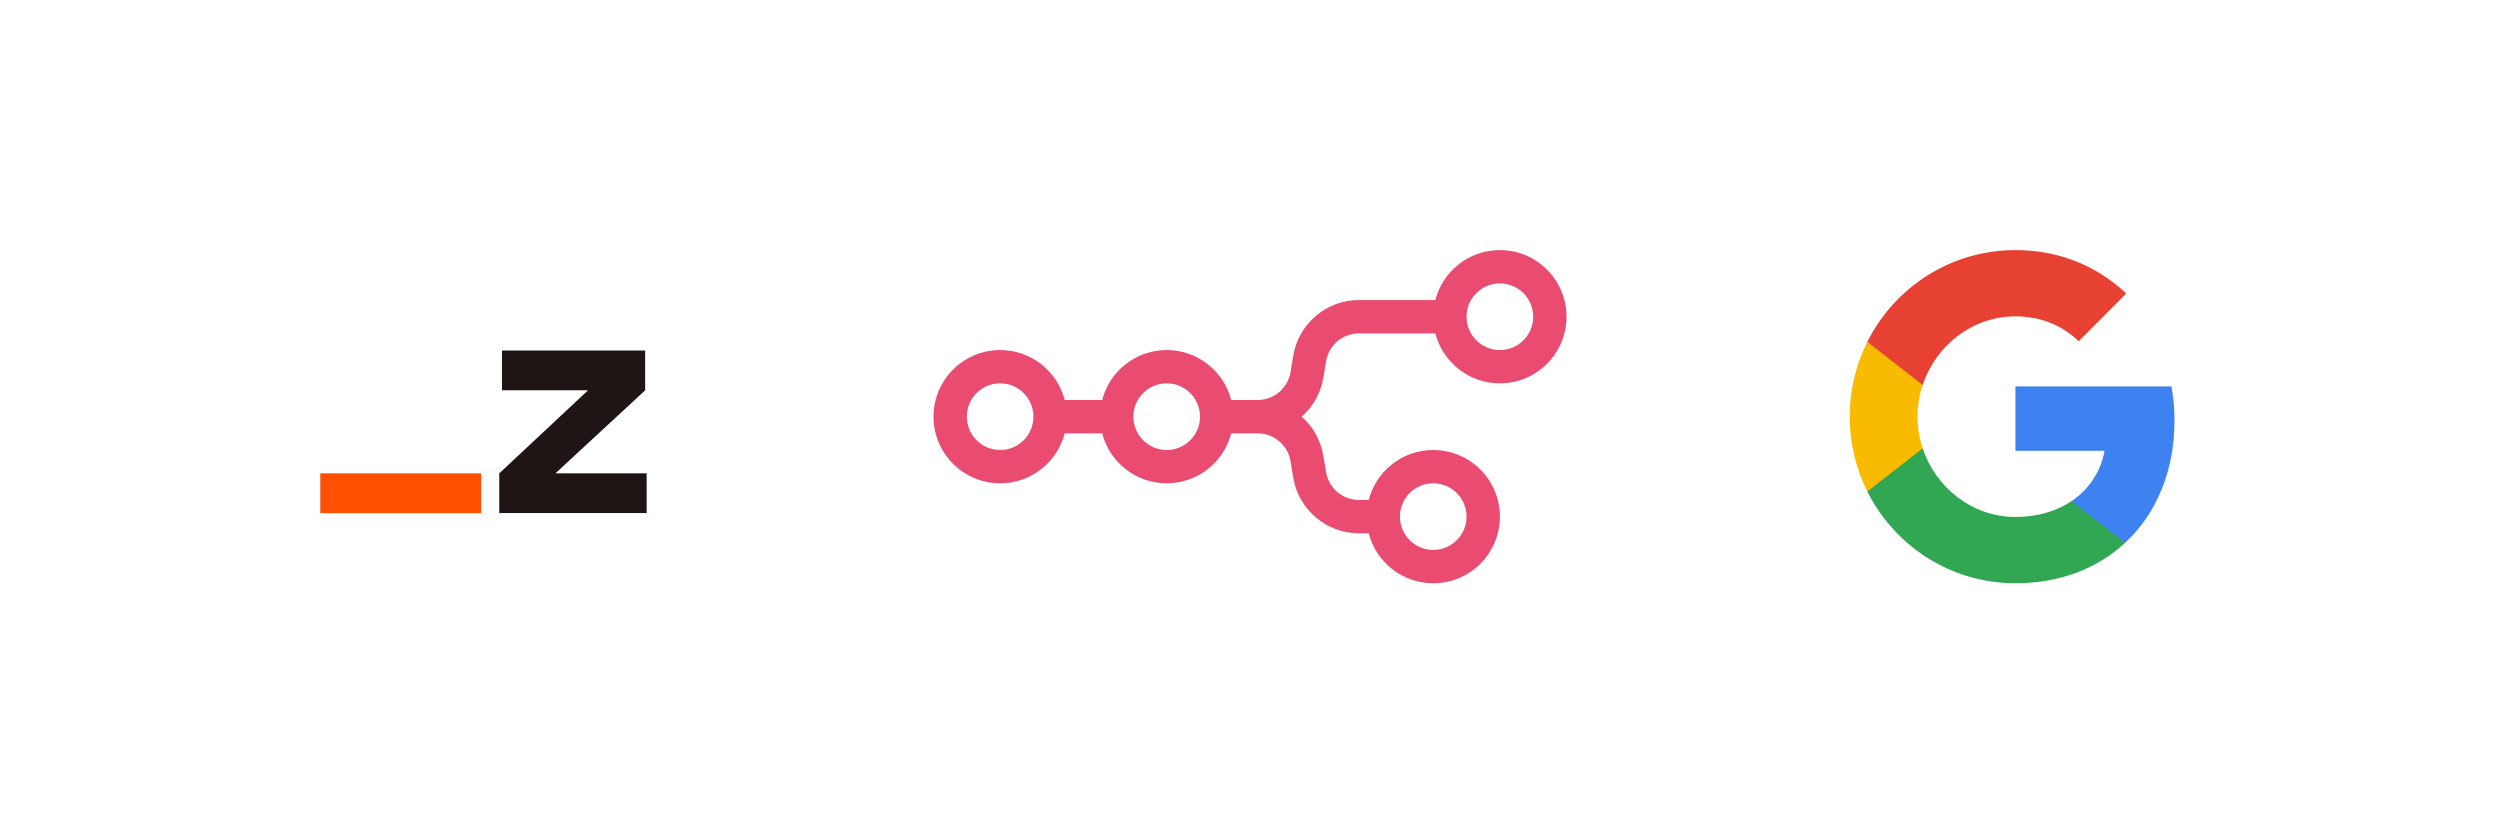 <svg xmlns="http://www.w3.org/2000/svg" xmlns:xlink="http://www.w3.org/1999/xlink" width="300" viewBox="0 0 224.88 75" height="100" preserveAspectRatio="xMidYMid meet"><defs><clipPath id="781fb0b5e9"><path d="M 44 31 L 58.574 31 L 58.574 47 L 44 47 Z M 44 31 " clip-rule="nonzero"></path></clipPath><clipPath id="7436b5f6be"><path d="M 28.59 42 L 44 42 L 44 47 L 28.59 47 Z M 28.59 42 " clip-rule="nonzero"></path></clipPath><clipPath id="237063f22e"><path d="M 181.324 34.719 L 195.645 34.719 L 195.645 48.867 L 181.324 48.867 Z M 181.324 34.719 " clip-rule="nonzero"></path></clipPath><clipPath id="19970813ad"><path d="M 195.645 37.84 C 195.645 36.777 195.551 35.754 195.371 34.773 L 181.328 34.773 L 181.328 40.574 L 189.352 40.574 C 189.008 42.449 187.957 44.035 186.379 45.098 L 186.379 48.859 L 191.195 48.859 C 194.016 46.25 195.645 42.406 195.645 37.84 Z M 195.645 37.84 " clip-rule="evenodd"></path></clipPath><clipPath id="86b62c7e9c"><path d="M 168 40.277 L 191.211 40.277 L 191.211 52.492 L 168 52.492 Z M 168 40.277 " clip-rule="nonzero"></path></clipPath><clipPath id="695ac7251f"><path d="M 181.328 52.492 C 185.352 52.492 188.73 51.148 191.195 48.859 L 186.379 45.098 C 185.043 45.996 183.332 46.527 181.328 46.527 C 177.441 46.527 174.152 43.891 172.98 40.348 L 168 40.348 L 168 44.234 C 170.453 49.133 175.496 52.492 181.328 52.492 Z M 181.328 52.492 " clip-rule="evenodd"></path></clipPath><clipPath id="24eb437089"><path d="M 166.414 30.762 L 173 30.762 L 173 44.238 L 166.414 44.238 Z M 166.414 30.762 " clip-rule="nonzero"></path></clipPath><clipPath id="1ffada8a64"><path d="M 172.98 40.348 C 172.684 39.449 172.516 38.488 172.516 37.5 C 172.516 36.512 172.684 35.551 172.98 34.652 L 172.98 30.766 L 168 30.766 C 166.988 32.793 166.414 35.082 166.414 37.5 C 166.414 39.918 166.988 42.207 168 44.234 Z M 172.98 40.348 " clip-rule="evenodd"></path></clipPath><clipPath id="ef2ac8ca80"><path d="M 168 22.508 L 191.379 22.508 L 191.379 34.719 L 168 34.719 Z M 168 22.508 " clip-rule="nonzero"></path></clipPath><clipPath id="26087540d5"><path d="M 181.328 28.473 C 183.516 28.473 185.48 29.227 187.027 30.711 L 191.305 26.414 C 188.723 23.992 185.348 22.508 181.328 22.508 C 175.496 22.508 170.453 25.867 168 30.766 L 172.98 34.652 C 174.152 31.109 177.441 28.473 181.328 28.473 Z M 181.328 28.473 " clip-rule="evenodd"></path></clipPath><clipPath id="9cc02bd126"><path d="M 83.957 22.508 L 140.926 22.508 L 140.926 52.492 L 83.957 52.492 Z M 83.957 22.508 " clip-rule="nonzero"></path></clipPath></defs><g clip-path="url(#781fb0b5e9)"><path fill="#201515" d="M 49.984 42.598 L 49.973 42.559 L 58.004 35.129 L 58.004 31.547 L 45.117 31.547 L 45.117 35.125 L 52.812 35.125 L 52.828 35.16 L 44.875 42.598 L 44.875 46.176 L 58.137 46.176 L 58.137 42.598 Z M 49.984 42.598 " fill-opacity="1" fill-rule="nonzero"></path></g><g clip-path="url(#7436b5f6be)"><path fill="#ff4f00" d="M 43.25 42.598 L 28.766 42.598 L 28.766 46.184 L 43.25 46.184 Z M 43.25 42.598 " fill-opacity="1" fill-rule="nonzero"></path></g><g clip-path="url(#237063f22e)"><g clip-path="url(#19970813ad)"><path fill="#3e82f1" d="M 173.043 26.445 L 203.93 26.445 L 203.93 57.188 L 173.043 57.188 Z M 173.043 26.445 " fill-opacity="1" fill-rule="nonzero"></path></g></g><g clip-path="url(#86b62c7e9c)"><g clip-path="url(#695ac7251f)"><path fill="#32a753" d="M 159.715 32.02 L 199.484 32.02 L 199.484 60.82 L 159.715 60.82 Z M 159.715 32.02 " fill-opacity="1" fill-rule="nonzero"></path></g></g><g clip-path="url(#24eb437089)"><g clip-path="url(#1ffada8a64)"><path fill="#f9bb00" d="M 158.125 22.438 L 181.266 22.438 L 181.266 52.562 L 158.125 52.562 Z M 158.125 22.438 " fill-opacity="1" fill-rule="nonzero"></path></g></g><g clip-path="url(#ef2ac8ca80)"><g clip-path="url(#26087540d5)"><path fill="#e74133" d="M 159.715 14.18 L 199.59 14.18 L 199.59 42.98 L 159.715 42.98 Z M 159.715 14.18 " fill-opacity="1" fill-rule="nonzero"></path></g></g><g clip-path="url(#9cc02bd126)"><path fill="#ea4b71" d="M 134.93 34.5 C 132.133 34.5 129.785 32.59 129.121 30.004 L 122.246 30.004 C 120.781 30.004 119.531 31.062 119.289 32.512 L 119.043 33.988 C 118.805 35.395 118.098 36.617 117.094 37.5 C 118.098 38.383 118.805 39.609 119.043 41.012 L 119.289 42.488 C 119.527 43.938 120.781 44.996 122.246 44.996 L 123.125 44.996 C 123.789 42.41 126.137 40.5 128.93 40.5 C 132.246 40.5 134.93 43.184 134.93 46.496 C 134.93 49.805 132.246 52.492 128.93 52.492 C 126.137 52.492 123.789 50.582 123.125 47.996 L 122.246 47.996 C 119.316 47.996 116.816 45.875 116.332 42.984 L 116.086 41.504 C 115.844 40.059 114.594 39 113.129 39 L 110.75 39 C 110.086 41.586 107.738 43.496 104.945 43.496 C 102.152 43.496 99.801 41.586 99.137 39 L 95.762 39 C 95.098 41.586 92.746 43.496 89.953 43.496 C 86.645 43.496 83.957 40.812 83.957 37.5 C 83.957 34.188 86.645 31.504 89.953 31.504 C 92.746 31.504 95.098 33.414 95.762 36 L 99.137 36 C 99.801 33.414 102.152 31.504 104.945 31.504 C 107.738 31.504 110.086 33.414 110.75 36 L 113.129 36 C 114.594 36 115.844 34.941 116.086 33.496 L 116.332 32.016 C 116.816 29.125 119.316 27.004 122.246 27.004 L 129.121 27.004 C 129.785 24.418 132.133 22.508 134.93 22.508 C 138.242 22.508 140.926 25.195 140.926 28.504 C 140.926 31.816 138.242 34.5 134.93 34.5 Z M 134.93 31.504 C 136.586 31.504 137.926 30.16 137.926 28.504 C 137.926 26.848 136.586 25.508 134.93 25.508 C 133.27 25.508 131.93 26.848 131.93 28.504 C 131.93 30.16 133.27 31.504 134.93 31.504 Z M 89.953 40.5 C 91.609 40.5 92.949 39.156 92.949 37.5 C 92.949 35.844 91.609 34.5 89.953 34.5 C 88.297 34.5 86.953 35.844 86.953 37.5 C 86.953 39.156 88.297 40.5 89.953 40.5 Z M 107.941 37.5 C 107.941 39.156 106.602 40.5 104.945 40.5 C 103.289 40.5 101.945 39.156 101.945 37.5 C 101.945 35.844 103.289 34.5 104.945 34.5 C 106.602 34.5 107.941 35.844 107.941 37.5 Z M 131.93 46.496 C 131.93 48.152 130.586 49.492 128.93 49.492 C 127.273 49.492 125.934 48.152 125.934 46.496 C 125.934 44.84 127.273 43.496 128.93 43.496 C 130.586 43.496 131.93 44.84 131.93 46.496 Z M 131.93 46.496 " fill-opacity="1" fill-rule="evenodd"></path></g></svg>